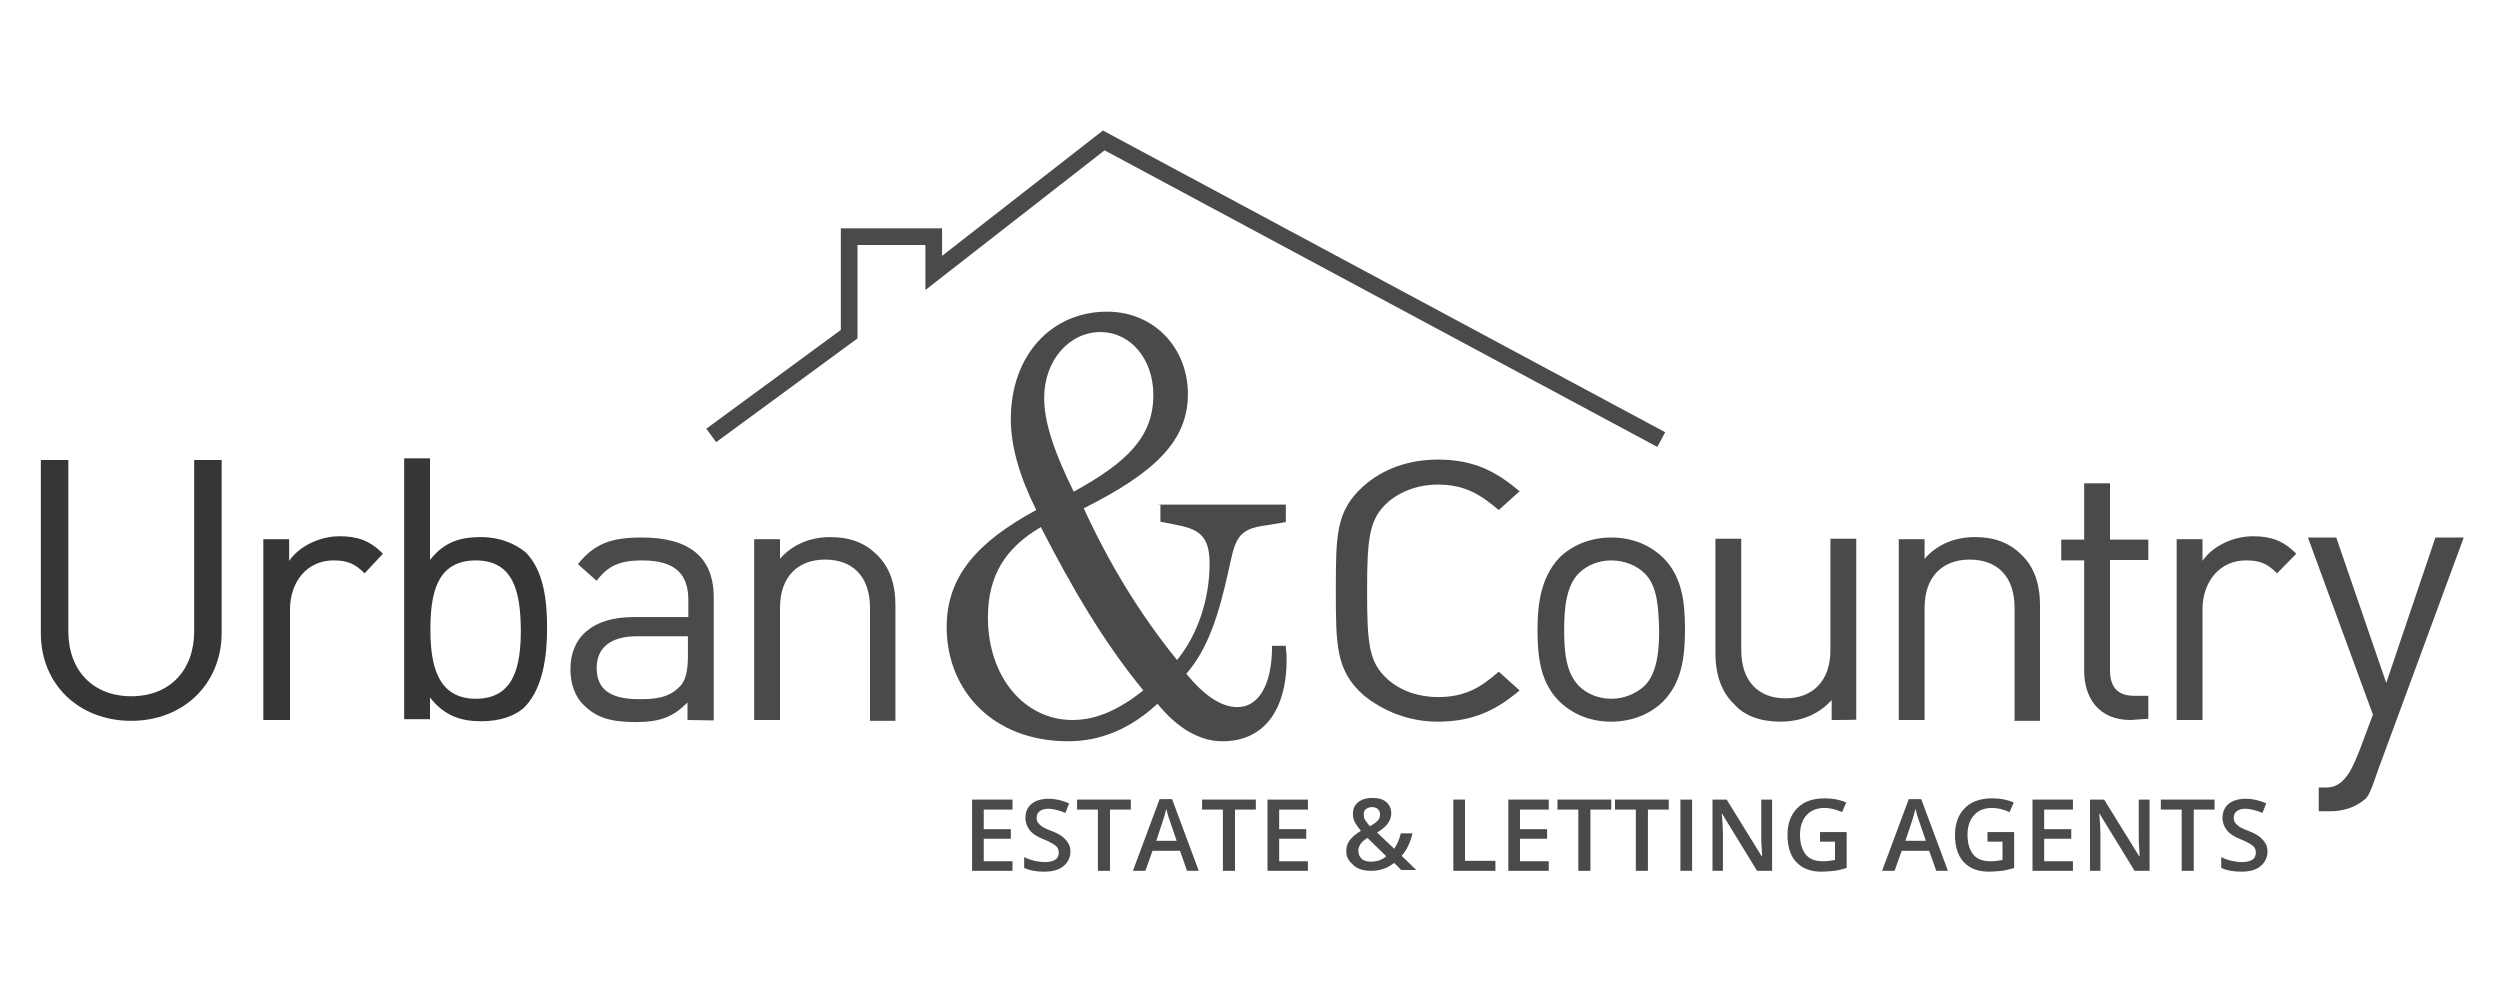<?xml version="1.0" encoding="utf-8"?>
<!-- Generator: Adobe Illustrator 25.4.8, SVG Export Plug-In . SVG Version: 6.00 Build 0)  -->
<svg version="1.1" id="Layer_1" xmlns="http://www.w3.org/2000/svg" xmlns:xlink="http://www.w3.org/1999/xlink" x="0px" y="0px"
	 viewBox="0 0 600 240" style="enable-background:new 0 0 600 240;" xml:space="preserve">
<style type="text/css">
	.st0{fill:#373636;}
	.st1{fill:#4A4A49;}
	.st2{fill:none;stroke:#4A4A49;stroke-width:4;}
</style>
<path class="st0" d="M87.5,137.6c-2.4-2.4-4.2-3.1-7.5-3.1c-6.2,0-10.4,5-10.4,11.8v26.5h-6.4v-43.4h6.2v5.2
	c2.4-3.5,7.3-5.9,12.1-5.9c4.2,0,7.3,1,10.4,4.2L87.5,137.6z"/>
<path class="st0" d="M126.1,169.5c-2.4,2.4-6.2,3.6-10.6,3.6c-4.7,0-8.8-1.2-12.3-5.7v5.2H97V110h6.2v24.4c3.5-4.5,7.5-5.5,12.3-5.5
	c4.5,0,8.1,1.6,10.6,3.6c4.5,4.5,5.2,11.8,5.2,18.4S130.3,165,126.1,169.5z M114.2,134.5c-9.4,0-10.9,8-10.9,16.6
	c0,8.3,1.6,16.6,10.9,16.6s10.8-8,10.8-16.6C124.9,142.5,123.5,134.5,114.2,134.5z"/>
<path class="st1" d="M165,172.8v-4.2c-3.5,3.5-6.6,4.7-12.5,4.7c-6.1,0-9.5-1.2-12.3-4c-2.3-2.1-3.3-5.4-3.3-8.7
	c0-7.6,5.2-12.5,15.1-12.5h13.2V144c0-6.2-3.1-9.5-11.1-9.5c-5.5,0-8.3,1.4-10.9,4.9l-4.5-4c4-5,8.1-6.4,15.3-6.4
	c11.8,0,17.3,5,17.3,14.4v29.5L165,172.8C165,172.8,165,172.8,165,172.8z M165,152.7h-12.1c-6.4,0-9.7,2.8-9.7,7.6
	c0,5,3.1,7.5,10.1,7.5c3.6,0,7.1-0.2,9.7-2.9c1.6-1.4,2.1-4,2.1-7.5v-4.7H165z"/>
<path class="st1" d="M208.8,172.8v-26.9c0-7.6-4.2-11.6-10.8-11.6c-6.4,0-10.8,4-10.8,11.6v26.9H181v-43.4h6.2v4.7
	c3.1-3.5,7.3-5.2,12.1-5.2c4.7,0,8.3,1.4,11.1,4.2c3.1,2.9,4.5,7.1,4.5,12.1V173h-6.2L208.8,172.8L208.8,172.8z"/>
<path class="st1" d="M399.2,168.3c-2.9,2.9-7.3,4.9-12.5,4.9s-9.4-1.9-12.5-4.9c-4.5-4.5-5.2-10.6-5.2-17.2s1-12.7,5.2-17.2
	c2.9-2.9,7.3-4.9,12.5-4.9s9.4,1.9,12.5,4.9c4.5,4.5,5.2,10.6,5.2,17.2S403.6,163.8,399.2,168.3z M394.7,137.6
	c-1.9-1.9-4.9-3.1-8-3.1s-5.9,1.2-7.8,3.1c-3.1,3.1-3.5,8.7-3.5,13.5c0,4.9,0.3,10.2,3.5,13.5c1.9,1.9,4.7,3.1,7.8,3.1
	s5.9-1.2,8-3.1c3.1-3.1,3.5-8.7,3.5-13.5C398,146.1,397.9,140.7,394.7,137.6z"/>
<path class="st1" d="M439.6,172.8V168c-3.1,3.5-7.5,5.2-12.3,5.2c-4.7,0-8.7-1.4-11.1-4.2c-3.1-2.9-4.5-7.3-4.5-12.1v-27.6h6.2V156
	c0,7.6,4.2,11.6,10.6,11.6s10.8-4,10.8-11.6v-26.7h6.2v43.4C445.5,172.8,439.6,172.8,439.6,172.8z"/>
<path class="st1" d="M483.5,172.8v-26.9c0-7.6-4.2-11.6-10.8-11.6c-6.4,0-10.8,4-10.8,11.6v26.9h-6.2v-43.4h6.2v4.7
	c3.1-3.5,7.3-5.2,12.1-5.2c4.7,0,8.3,1.4,11.1,4.2c3.1,2.9,4.5,7.1,4.5,12.1V173h-6.2L483.5,172.8L483.5,172.8z"/>
<path class="st1" d="M511.3,172.8c-7.5,0-11.1-5.2-11.1-11.8v-26.5h-5.5v-5h5.5V116h6.2v13.5h9.2v4.9h-9.2v26.4c0,4,1.7,6.2,5.9,6.2
	h3.3v5.5L511.3,172.8L511.3,172.8z"/>
<path class="st1" d="M546.5,137.6c-2.4-2.4-4.2-3.1-7.5-3.1c-6.2,0-10.4,5-10.4,11.8v26.5h-6.2v-43.4h6.2v5.2
	c2.4-3.5,7.3-5.9,12.1-5.9c4.2,0,7.3,1,10.4,4.2L546.5,137.6z"/>
<path class="st1" d="M571.4,183c-1,2.4-2.4,7.8-3.8,8.8c-2.4,2.1-5.5,2.9-8.3,2.9h-2.8V189h1.9c4.5,0,6.4-5.2,8-9.2l3.1-8.3
	L553.9,129h6.8l12,34.9l11.8-34.9h6.8L571.4,183z"/>
<polyline class="st2" points="398.7,105.5 264.9,33.7 224.1,65.5 224.1,56.8 203.8,56.8 203.8,80.2 170.7,104.5 "/>
<g>
	<path class="st1" d="M277.9,121.1h30.7v4.2l-6.1,1c-5.9,1-6.2,4.2-7.6,10.4c-2.4,11.1-5.2,19.4-10.2,25c4.3,5.2,8.3,8,12.3,8
		c5,0,8.3-5.2,8.3-14.7h3.3c0,1,0.2,1.9,0.2,3.1c0,12.7-5.7,19.8-15.4,19.8c-5.5,0-10.8-3.1-15.6-9c-6.6,6.1-13.7,9-21.5,9
		c-17.9,0-29.1-12.1-29.1-27.4c0-12,7.1-20.3,21.5-28.1c-4-8-6.1-15.3-6.1-21.8c0-15.3,9.7-25.8,23.1-25.8
		c11.3,0,19.4,8.7,19.4,19.8c0,11.3-8.1,18.9-25,27.4c5.9,12.8,13.2,25.1,22.4,36.4c5-6.1,7.8-14.7,7.8-23.1c0-6.2-2.1-8.1-7.3-9.2
		l-4.5-0.9v-4L277.9,121.1L277.9,121.1z M237.1,148.2c0,14.2,8.7,24.6,20.3,24.6c5.9,0,11.3-2.6,17-7.1c-9.7-11.8-17.3-25-24.6-39.2
		C241.3,131.5,237.1,138.1,237.1,148.2z M276.8,94.8c0-8.7-5.5-15.1-12.7-15.1c-7.5,0-13.5,6.8-13.5,15.8c0,6.1,2.6,13.4,7.1,22.5
		C270.6,110.9,276.8,104.8,276.8,94.8z"/>
</g>
<path class="st0" d="M31.5,173c-12.5,0-21.7-8.7-21.7-21v-41.6h6.6v41.1c0,9.4,5.9,15.6,15.1,15.6s15.1-6.2,15.1-15.6v-41.1h6.6V152
	C53.1,164.3,43.9,173,31.5,173z"/>
<path class="st1" d="M345.1,173.2c-6.8,0-13-2.4-17.9-6.4c-6.6-5.9-6.6-12-6.6-25.1c0-13.2,0-19.1,6.6-25c4.7-4.2,10.9-6.4,17.9-6.4
	c8.7,0,14,2.9,19.6,7.6l-5,4.5c-4.3-3.6-8-6.1-14.6-6.1c-4.7,0-9,1.6-12.1,4.3c-4.3,4-4.9,8.1-4.9,21.2c0,13,0.5,17.2,4.9,21.2
	c3.1,2.8,7.5,4.3,12.1,4.3c6.6,0,10.4-2.4,14.6-6.1l5,4.5C359.4,170.2,353.8,173.2,345.1,173.2z"/>
<g>
	<path class="st1" d="M243,209h-9.7v-17.1h9.7v2.4h-6.9v4.7h6.5v2.3h-6.5v5.4h6.9V209z"/>
	<path class="st1" d="M256.9,204.3c0,1.5-0.6,2.7-1.7,3.6s-2.6,1.3-4.6,1.3s-3.5-0.3-4.8-0.9v-2.6c0.8,0.4,1.6,0.7,2.5,0.9
		s1.7,0.3,2.5,0.3c1.1,0,1.9-0.2,2.5-0.6s0.8-1,0.8-1.7c0-0.6-0.2-1.2-0.7-1.6s-1.5-1-3-1.6c-1.6-0.6-2.7-1.4-3.3-2.2s-1-1.8-1-2.9
		c0-1.4,0.5-2.6,1.5-3.4s2.4-1.2,4.1-1.2c1.6,0,3.3,0.4,4.9,1.1l-0.9,2.3c-1.5-0.6-2.9-1-4.1-1c-0.9,0-1.6,0.2-2.1,0.6
		s-0.7,0.9-0.7,1.6c0,0.4,0.1,0.8,0.3,1.1s0.5,0.6,0.9,0.9s1.2,0.7,2.3,1.1c1.3,0.5,2.2,1,2.8,1.5s1,1,1.3,1.5
		S256.9,203.5,256.9,204.3z"/>
	<path class="st1" d="M266.3,209h-2.8v-14.7h-5v-2.4h12.9v2.4h-5V209H266.3z"/>
	<path class="st1" d="M284.9,209l-1.7-4.8h-6.6l-1.7,4.8h-3l6.4-17.2h3l6.4,17.2H284.9z M282.4,201.8l-1.6-4.7
		c-0.1-0.3-0.3-0.8-0.5-1.5s-0.3-1.2-0.4-1.5c-0.2,1-0.5,2-0.9,3.2l-1.5,4.5H282.4z"/>
	<path class="st1" d="M296.3,209h-2.8v-14.7h-5v-2.4h12.9v2.4h-5V209H296.3z"/>
	<path class="st1" d="M313.9,209h-9.7v-17.1h9.7v2.4H307v4.7h6.5v2.3H307v5.4h6.9V209z"/>
	<path class="st1" d="M323.1,204.4c0-1,0.2-1.9,0.8-2.7s1.4-1.5,2.7-2.3c-0.7-0.9-1.2-1.6-1.5-2.2s-0.4-1.2-0.4-1.9
		c0-1.2,0.4-2.1,1.3-2.8s2-1,3.4-1s2.5,0.3,3.3,1s1.2,1.6,1.2,2.7c0,0.9-0.3,1.7-0.8,2.4s-1.4,1.5-2.6,2.2l4.1,3.9
		c0.6-0.8,1.2-2.1,1.6-3.7h2.8c-0.5,2.2-1.4,4-2.6,5.4l3.5,3.4h-3.6l-1.7-1.7c-0.8,0.6-1.6,1.1-2.5,1.4s-1.9,0.5-3,0.5
		c-1.8,0-3.2-0.4-4.2-1.3S323.1,205.9,323.1,204.4z M329,206.8c1.4,0,2.7-0.4,3.7-1.3l-4.5-4.4c-0.8,0.5-1.4,1-1.7,1.5
		s-0.5,1-0.5,1.6c0,0.8,0.3,1.4,0.8,1.9S328.1,206.8,329,206.8z M327.3,195.5c0,0.5,0.1,1,0.4,1.4s0.6,0.9,1.1,1.4
		c0.9-0.5,1.5-1,1.9-1.4s0.5-0.9,0.5-1.5c0-0.5-0.2-0.9-0.5-1.2s-0.8-0.5-1.4-0.5s-1.1,0.2-1.5,0.5S327.3,195,327.3,195.5z"/>
	<path class="st1" d="M348.8,209v-17.1h2.8v14.7h7.3v2.4L348.8,209L348.8,209z"/>
	<path class="st1" d="M371.7,209H362v-17.1h9.7v2.4h-6.9v4.7h6.5v2.3h-6.5v5.4h6.9V209z"/>
	<path class="st1" d="M381.6,209h-2.8v-14.7h-5v-2.4h12.9v2.4h-5V209H381.6z"/>
	<path class="st1" d="M395.4,209h-2.8v-14.7h-5v-2.4h12.9v2.4h-5V209H395.4z"/>
	<path class="st1" d="M403.3,209v-17.1h2.8V209H403.3z"/>
	<path class="st1" d="M425.1,209h-3.4l-8.4-13.7h-0.1l0.1,0.8c0.1,1.5,0.2,2.8,0.2,4v8.9H411v-17.1h3.4l8.4,13.6h0.1
		c0-0.2,0-0.8-0.1-2s-0.1-2-0.1-2.6v-9h2.6V209H425.1z"/>
	<path class="st1" d="M436.9,199.7h6.3v8.6c-1,0.3-2,0.6-3,0.7s-2,0.2-3.1,0.2c-2.6,0-4.6-0.8-6-2.3s-2.1-3.7-2.1-6.5
		s0.8-4.9,2.4-6.5s3.8-2.3,6.6-2.3c1.8,0,3.5,0.3,5.1,1l-1,2.3c-1.4-0.6-2.8-1-4.2-1c-1.8,0-3.3,0.6-4.3,1.7s-1.6,2.7-1.6,4.7
		c0,2.1,0.5,3.7,1.4,4.8s2.3,1.6,4.1,1.6c0.9,0,1.9-0.1,2.9-0.3V202h-3.6v-2.3H436.9z"/>
	<path class="st1" d="M464.7,209l-1.7-4.8h-6.6l-1.7,4.8h-3l6.4-17.2h3l6.4,17.2H464.7z M462.2,201.8l-1.6-4.7
		c-0.1-0.3-0.3-0.8-0.5-1.5s-0.3-1.2-0.4-1.5c-0.2,1-0.5,2-0.9,3.2l-1.5,4.5H462.2z"/>
	<path class="st1" d="M477.1,199.7h6.3v8.6c-1,0.3-2,0.6-3,0.7s-2,0.2-3.1,0.2c-2.6,0-4.6-0.8-6-2.3s-2.1-3.7-2.1-6.5
		s0.8-4.9,2.4-6.5s3.8-2.3,6.6-2.3c1.8,0,3.5,0.3,5.1,1l-1,2.3c-1.4-0.6-2.8-1-4.2-1c-1.8,0-3.3,0.6-4.3,1.7s-1.6,2.7-1.6,4.7
		c0,2.1,0.5,3.7,1.4,4.8s2.3,1.6,4.1,1.6c0.9,0,1.9-0.1,2.9-0.3V202H477v-2.3H477.1z"/>
	<path class="st1" d="M497.5,209h-9.7v-17.1h9.7v2.4h-6.9v4.7h6.5v2.3h-6.5v5.4h6.9V209z"/>
	<path class="st1" d="M515.7,209h-3.4l-8.4-13.7h-0.1l0.1,0.8c0.1,1.5,0.2,2.8,0.2,4v8.9h-2.5v-17.1h3.4l8.4,13.6h0.1
		c0-0.2,0-0.8-0.1-2s-0.1-2-0.1-2.6v-9h2.6V209H515.7z"/>
	<path class="st1" d="M526.4,209h-2.8v-14.7h-5v-2.4h12.9v2.4h-5V209H526.4z"/>
	<path class="st1" d="M544.2,204.3c0,1.5-0.6,2.7-1.7,3.6s-2.6,1.3-4.6,1.3s-3.5-0.3-4.8-0.9v-2.6c0.8,0.4,1.6,0.7,2.5,0.9
		s1.7,0.3,2.5,0.3c1.1,0,1.9-0.2,2.5-0.6s0.8-1,0.8-1.7c0-0.6-0.2-1.2-0.7-1.6s-1.5-1-3-1.6c-1.6-0.6-2.7-1.4-3.3-2.2s-1-1.8-1-2.9
		c0-1.4,0.5-2.6,1.5-3.4s2.4-1.2,4.1-1.2c1.6,0,3.3,0.4,4.9,1.1l-0.9,2.3c-1.5-0.6-2.9-1-4.1-1c-0.9,0-1.6,0.2-2.1,0.6
		s-0.7,0.9-0.7,1.6c0,0.4,0.1,0.8,0.3,1.1s0.5,0.6,0.9,0.9s1.2,0.7,2.3,1.1c1.3,0.5,2.2,1,2.8,1.5s1,1,1.3,1.5
		S544.2,203.5,544.2,204.3z"/>
</g>
</svg>
